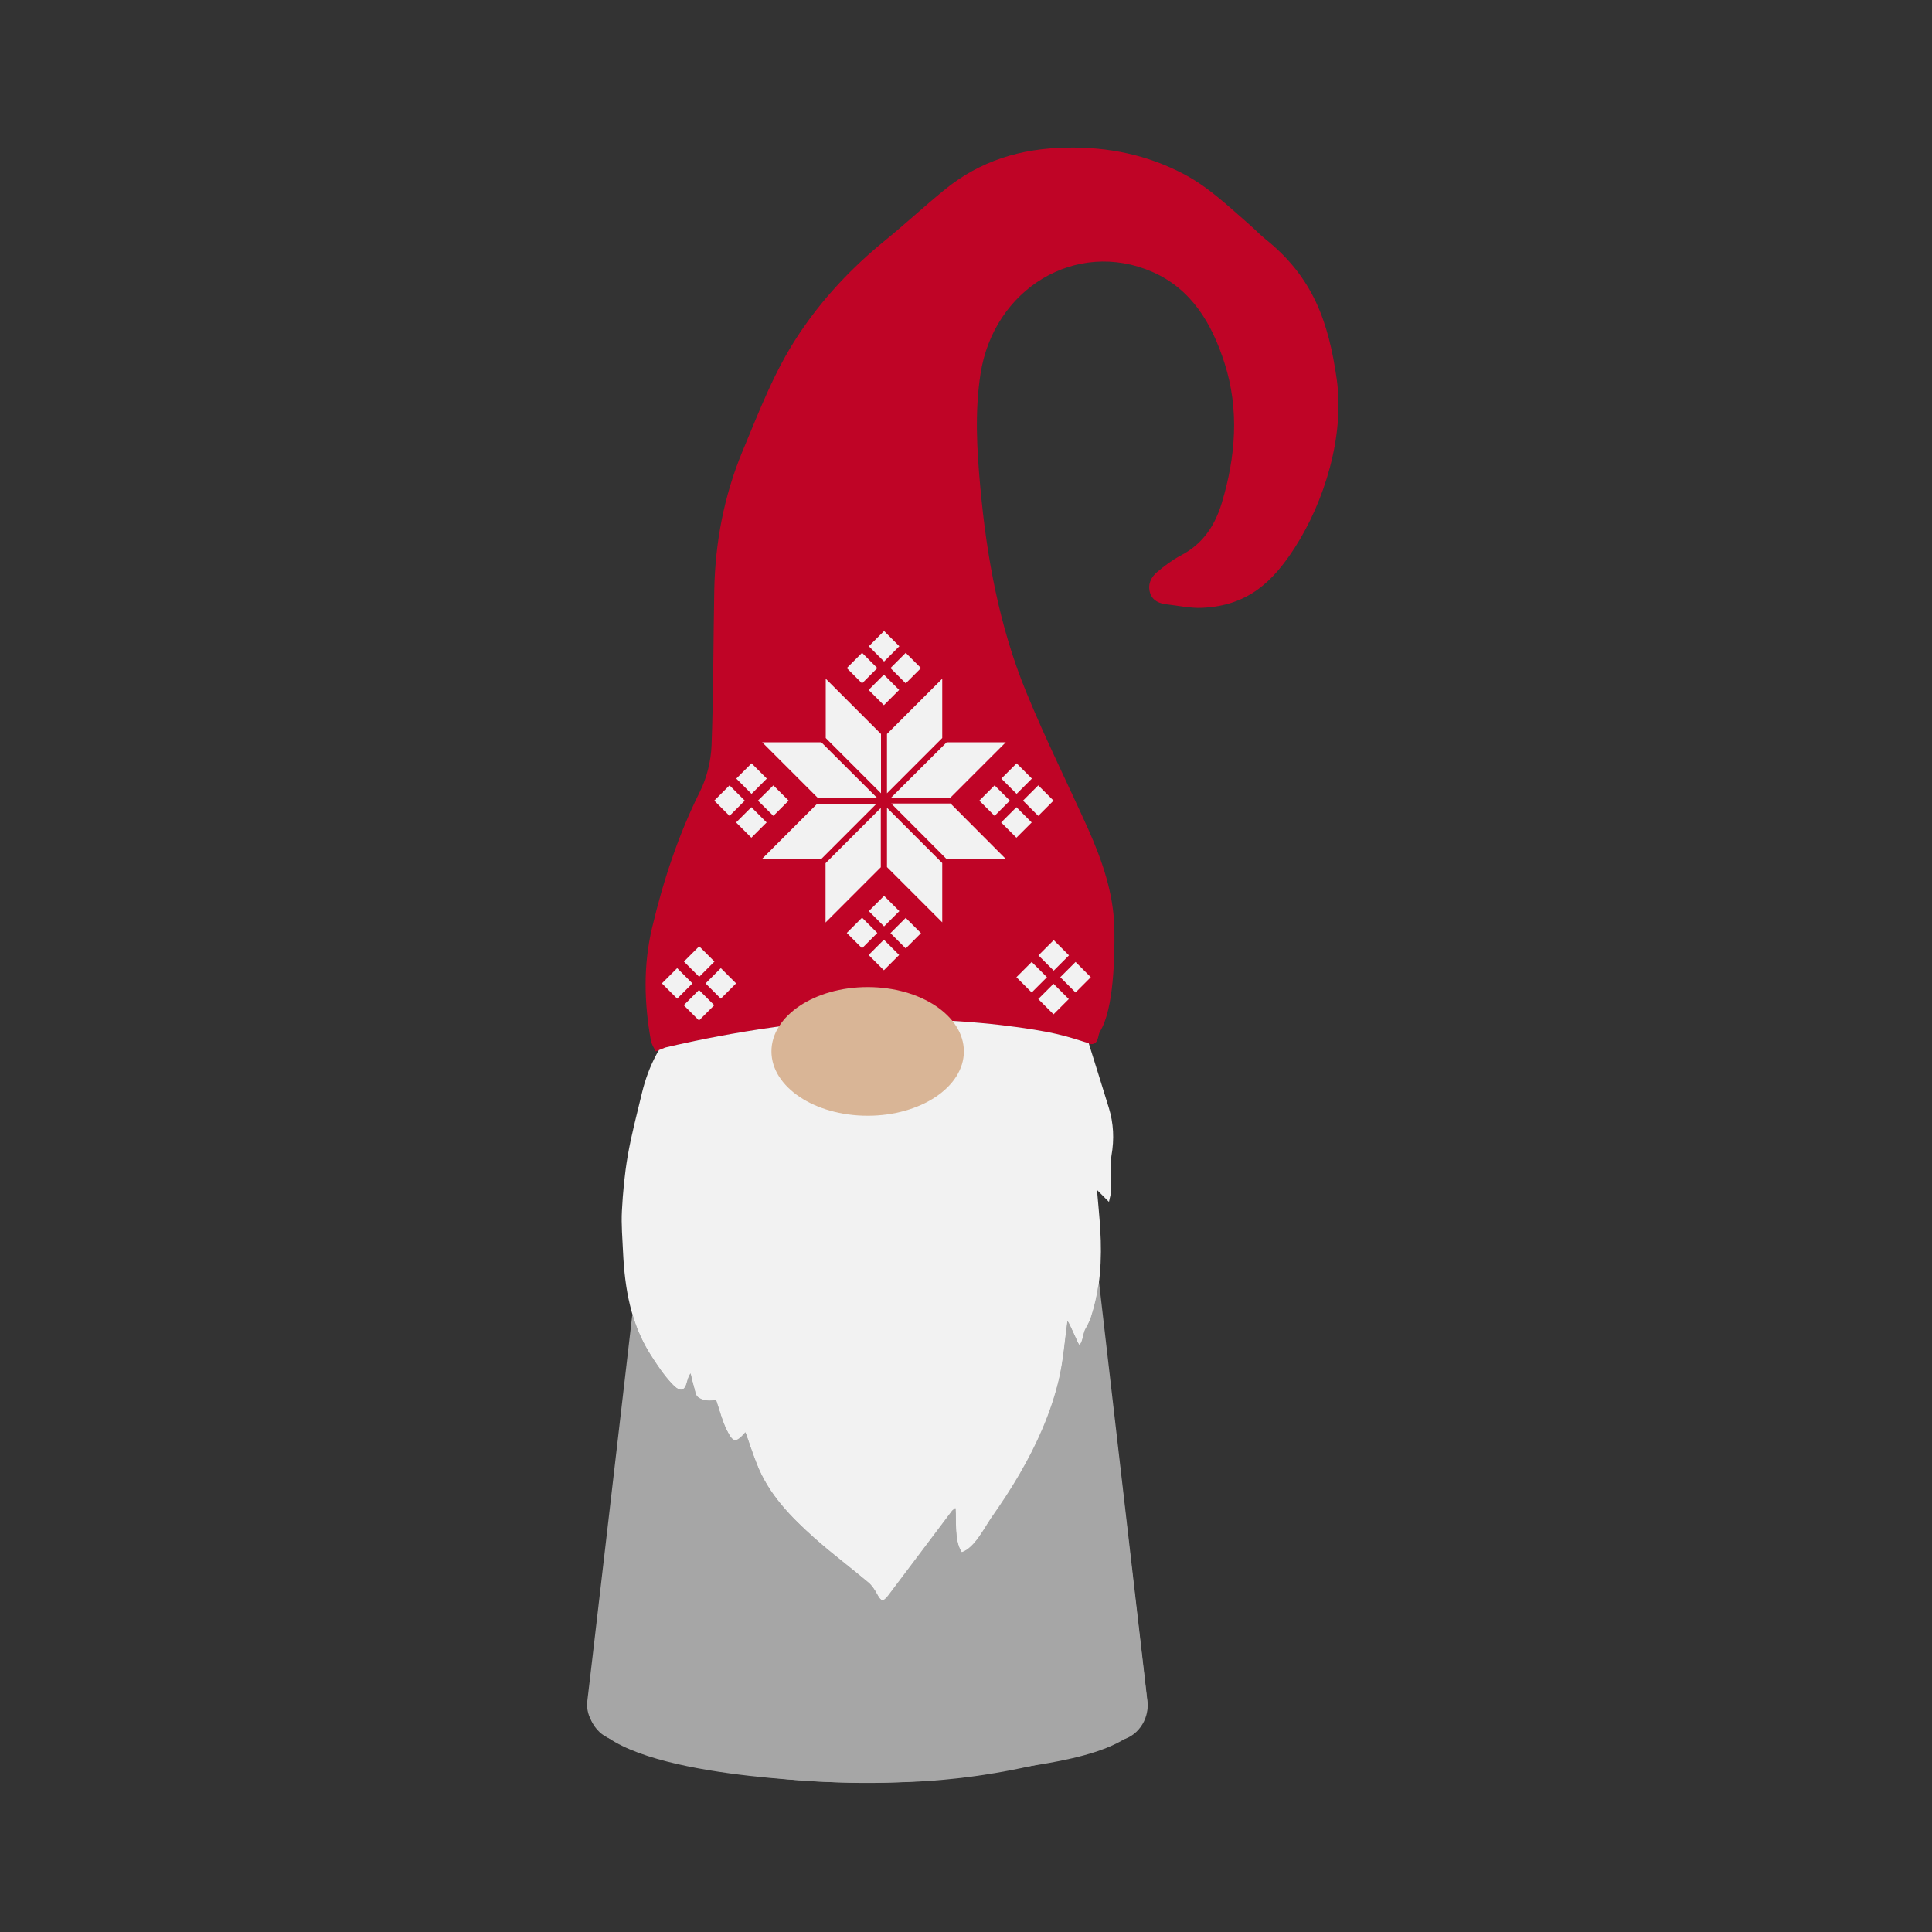 <?xml version="1.0" encoding="utf-8"?>
<!-- Generator: Adobe Illustrator 19.1.0, SVG Export Plug-In . SVG Version: 6.00 Build 0)  -->
<svg version="1.1" id="Layer_1" xmlns="http://www.w3.org/2000/svg" xmlns:xlink="http://www.w3.org/1999/xlink" x="0px" y="0px"
	 width="1000px" height="1000px" viewBox="0 0 1000 1000" style="enable-background:new 0 0 1000 1000;" xml:space="preserve">
<rect x="0" y="0" width="1000" height="1000" fill="#333333" stroke="none"/>
<style type="text/css">
	.st0{fill:#A6A6A6;}
	.st1{fill:#BF0426;}
	.st2{fill:#F2F2F2;}
	.st3{fill:#D9B596;}
</style>
<g>
	<path class="st0" d="M567.8,654.5l-118.4-4.8l-118.6,4.8l-26.3,226c-1.1,10,5.6,19.1,14.9,20.4l5.2,1.8
		c34.1,11.8,69.4,18.5,104.9,19.7c13.2,0.4,26.4,0.4,39.5,0c35.6-1.2,70.9-8,105-19.8l5-1.7c9.4-1.4,16-10.5,14.9-20.4L567.8,654.5z
		"/>
	<path class="st1" d="M691.9,196.3c-4.3-30.1-12.4-52.9-37-72.6c-2.7-2.2-5.2-4.8-7.8-7.1c-10.8-9.4-21.2-19.5-34-26.3
		c-19.2-10.2-39.5-14.3-61-13.9c-23.5,0.4-44.8,6.7-63.4,22c-10.3,8.4-20.1,17.5-30.4,25.9c-17.3,14.1-32.5,30.1-45,49
		c-12.6,18.9-20.5,40-29.2,60.8c-9.4,22.8-13.9,46.6-14.4,71.3c-0.5,26.8-0.4,53.5-1.4,80.3c-0.3,8.1-2.4,16.7-5.9,23.8
		c-11.3,22.6-19.1,46.3-24.9,70.8c-4.6,19.4-4.1,38.8-0.6,58.3c0.3,1.7,1.3,3.3,2.5,5.6c1.6-0.6,3.3-1.2,4.9-1.9
		c11.9-2.9,63-14.5,109.6-14.8c42.2-0.3,71.5,3.6,88.5,6.8c6,1.1,11.9,2.7,17.7,4.7c1.7,0.5,4.3,2,6.1,1.2c2.5-1.1,2-4.4,3.2-6.4
		c7.2-11.6,7.6-39.4,7.4-52.8c-0.3-18.4-6.3-35.6-13.7-52.2c-10.6-23.5-22.1-46.6-31.9-70.5c-13.9-33.8-20.5-69.7-23.8-106.2
		c-1.8-19.5-2.9-39,0.1-58.5c6.8-44.3,49.6-70,88.9-52.9c20.4,8.9,30.9,26.8,37.5,47.5c7.6,24,5.7,48.1-1.5,72.1
		c-3.7,12.2-10.1,21.4-21.2,27.2c-4.4,2.3-8.5,5.4-12.3,8.6c-3.2,2.7-5,6.5-3.6,10.9c1.3,4,4.9,5.4,8.6,5.8
		c6.1,0.7,12.3,2.1,18.4,1.8c23.8-1.1,36.6-13.7,47.8-31C685.6,259.5,696,225.7,691.9,196.3z"/>
	<path class="st2" d="M563.5,539.9c-1.1-0.3-2.3-0.6-3.4-1c-5.8-1.9-11.7-3.5-17.7-4.7c-17-3.2-46.3-7.1-88.5-6.8
		c-46.6,0.3-97.8,12-109.6,14.8c-1,0.4-2.1,0.9-3.2,1.3c-0.5,0.8-1.1,1.7-1.5,2.6c-3.2,6-5.6,12.5-7.3,19.5
		c-2.6,10.9-5.5,21.7-7.4,32.7c-1.6,9.3-2.5,18.9-3,28.4c-0.4,7.2,0.3,14.5,0.6,21.7c0.9,18.6,4,36.5,14,52.5
		c3.3,5.3,7,10.8,11.3,15.4c3.1,3.2,6.2,5.2,7.7-0.3c0.5-1.7,0.9-3.4,2-5c0.6,3.3,1.8,6.9,2.6,10.4c-0.2,0,0.6,1.4,0.9,1.6
		c2.8,2.5,6.7,2.2,9.7,1.8c1.8,5.2,3.1,10.6,5.5,15.5c3.4,6.8,4.8,6.8,9.7,1.2c1.9,5.5,3.7,10.9,5.8,16.2
		c6.1,15.9,17.7,27.7,30,38.6c9,8,18.6,15.1,27.8,22.9c1.9,1.6,3.3,3.8,4.5,6c2.2,4,3.3,4.2,5.9,0.7c11-14.6,22-29.2,33-43.8
		c0.2-0.3,0.6-0.5,1.7-1.4c0.5,6.8-0.7,17.1,3.3,22.9c6.6-2.3,11.5-12.5,15.4-18c5.2-7.3,10.1-14.9,14.6-22.6
		c8.9-15.2,16.1-31.5,20.2-48.6c2.4-10.1,3.1-20.7,4.5-30.5c1.3,1.8,4.8,10.3,6,12.3c1.8-0.5,2-5.8,3.2-8c1.1-2.1,2.2-4.1,3-6.4
		c4.8-14.7,5.6-29.9,4.7-45.4c-0.4-6.7-1.1-13.4-1.7-20.5c2,2,3.7,3.7,6.2,6.2c0.5-2.6,1.1-4.2,1.1-5.7c0.1-6.1-0.8-12.4,0.2-18.3
		c1.5-8.5,1.1-16.7-1.4-24.8C570.4,562,567,551,563.5,539.9z"/>
	<path class="st0" d="M593.8,880.5l-25.2-215.9c-0.8,5.7-2.1,11.4-3.9,17c-0.7,2.2-1.8,4.3-3,6.4c-1.2,2.2-1.4,7.5-3.2,8
		c-1.2-1.9-4.6-10.5-6-12.3c-1.4,9.8-2.1,20.4-4.5,30.5c-4.1,17.2-11.4,33.4-20.2,48.6c-4.5,7.8-9.5,15.3-14.6,22.6
		c-3.8,5.5-8.7,15.7-15.4,18c-4-5.8-2.8-16.1-3.3-22.9c-1.1,0.9-1.4,1.1-1.7,1.4c-11,14.6-22,29.2-33,43.8c-2.7,3.5-3.8,3.3-5.9-0.7
		c-1.2-2.2-2.6-4.4-4.5-6c-9.2-7.7-18.8-14.9-27.8-22.9c-12.3-11-23.8-22.7-30-38.6c-2.1-5.3-3.8-10.8-5.8-16.2
		c-4.9,5.6-6.4,5.6-9.7-1.2c-2.4-4.8-3.7-10.2-5.5-15.5c-3,0.5-6.9,0.7-9.7-1.8c-0.2-0.2-1-1.6-0.9-1.6c-0.8-3.5-2-7.1-2.6-10.4
		c-1.1,1.6-1.5,3.3-2,5c-1.5,5.5-4.7,3.6-7.7,0.3c-4.3-4.5-7.9-10.1-11.3-15.4c-4.1-6.5-7-13.4-9.1-20.4
		c-6.9,59.3-23.2,200-23.3,200.1c-4.1,35.4,100.6,40.7,123.9,41.9c32.3,1.7,64.7-0.6,96.4-6.7C542.3,912.3,596.6,907.2,593.8,880.5z
		"/>
	<ellipse class="st3" cx="449.1" cy="544.2" rx="49.8" ry="33.3"/>
	<path class="st2" d="M425.1,444.6h-30.7l28.6-28.6h30.7L425.1,444.6z M427.3,446.8v30.7l28.6-28.6v-30.7L427.3,446.8z M459.1,418.1
		v30.7l28.6,28.6v-30.7L459.1,418.1z M489.9,444.6h30.7L492,415.9h-30.7L489.9,444.6z M461.3,412.8H492l28.6-28.6H490L461.3,412.8z
		 M487.7,382v-30.7l-28.6,28.6v30.7L487.7,382z M456,410.6v-30.7l-28.6-28.6V382L456,410.6z M425.1,384.2h-30.6l28.6,28.6h30.7
		L425.1,384.2z M446.2,337.9l-7.9,7.9l7.9,7.9l7.9-7.9L446.2,337.9z M449.6,357.1l7.9,7.9l7.9-7.9l-7.9-7.9L449.6,357.1z
		 M468.8,353.7l7.9-7.9l-7.9-7.9l-7.9,7.9L468.8,353.7z M465.5,334.5l-7.9-7.9l-7.9,7.9l7.9,7.9L465.5,334.5z M446.2,475l-7.9,7.9
		l7.9,7.9l7.9-7.9L446.2,475z M449.6,494.3l7.9,7.9l7.9-7.9l-7.9-7.9L449.6,494.3z M468.8,490.9l7.9-7.9l-7.9-7.9l-7.9,7.9
		L468.8,490.9z M465.5,471.6l-7.9-7.9l-7.9,7.9l7.9,7.9L465.5,471.6z M381,425.7l7.9,7.9l7.9-7.9l-7.9-7.9L381,425.7z M400.3,422.3
		l7.9-7.9l-7.9-7.9l-8,7.9L400.3,422.3z M396.9,403l-7.9-7.9l-7.9,7.9l7.9,7.9L396.9,403z M377.6,406.5l-7.9,7.9l7.9,7.9l7.9-7.9
		L377.6,406.5z M518.2,425.7l7.9,7.9l7.9-7.9l-7.9-7.9L518.2,425.7z M537.4,422.3l7.9-7.9l-7.9-7.9l-7.9,7.9L537.4,422.3z
		 M534.1,403l-7.9-7.9l-7.9,7.9l7.9,7.9L534.1,403z M514.8,406.5l-7.9,7.9l7.9,7.9l7.9-7.9L514.8,406.5z"/>
	<path class="st2" d="M534,497.9l-7.9,7.9l7.9,7.9l7.9-7.9L534,497.9z M537.4,517.1l7.9,7.9l7.9-7.9l-7.9-7.9L537.4,517.1z
		 M556.7,513.7l7.9-7.9l-7.9-7.9l-7.9,7.9L556.7,513.7z M553.3,494.5l-7.9-7.9l-7.9,7.9l7.9,7.9L553.3,494.5z"/>
	<path class="st2" d="M350.5,501.1l-7.9,7.9l7.9,7.9l7.9-7.9L350.5,501.1z M353.9,520.3l7.9,7.9l7.9-7.9l-7.9-7.9L353.9,520.3z
		 M373.1,516.9l7.9-7.9l-7.9-7.9l-7.9,7.9L373.1,516.9z M369.8,497.7l-7.9-7.9l-7.9,7.9l7.9,7.9L369.8,497.7z"/>
</g>
</svg>
